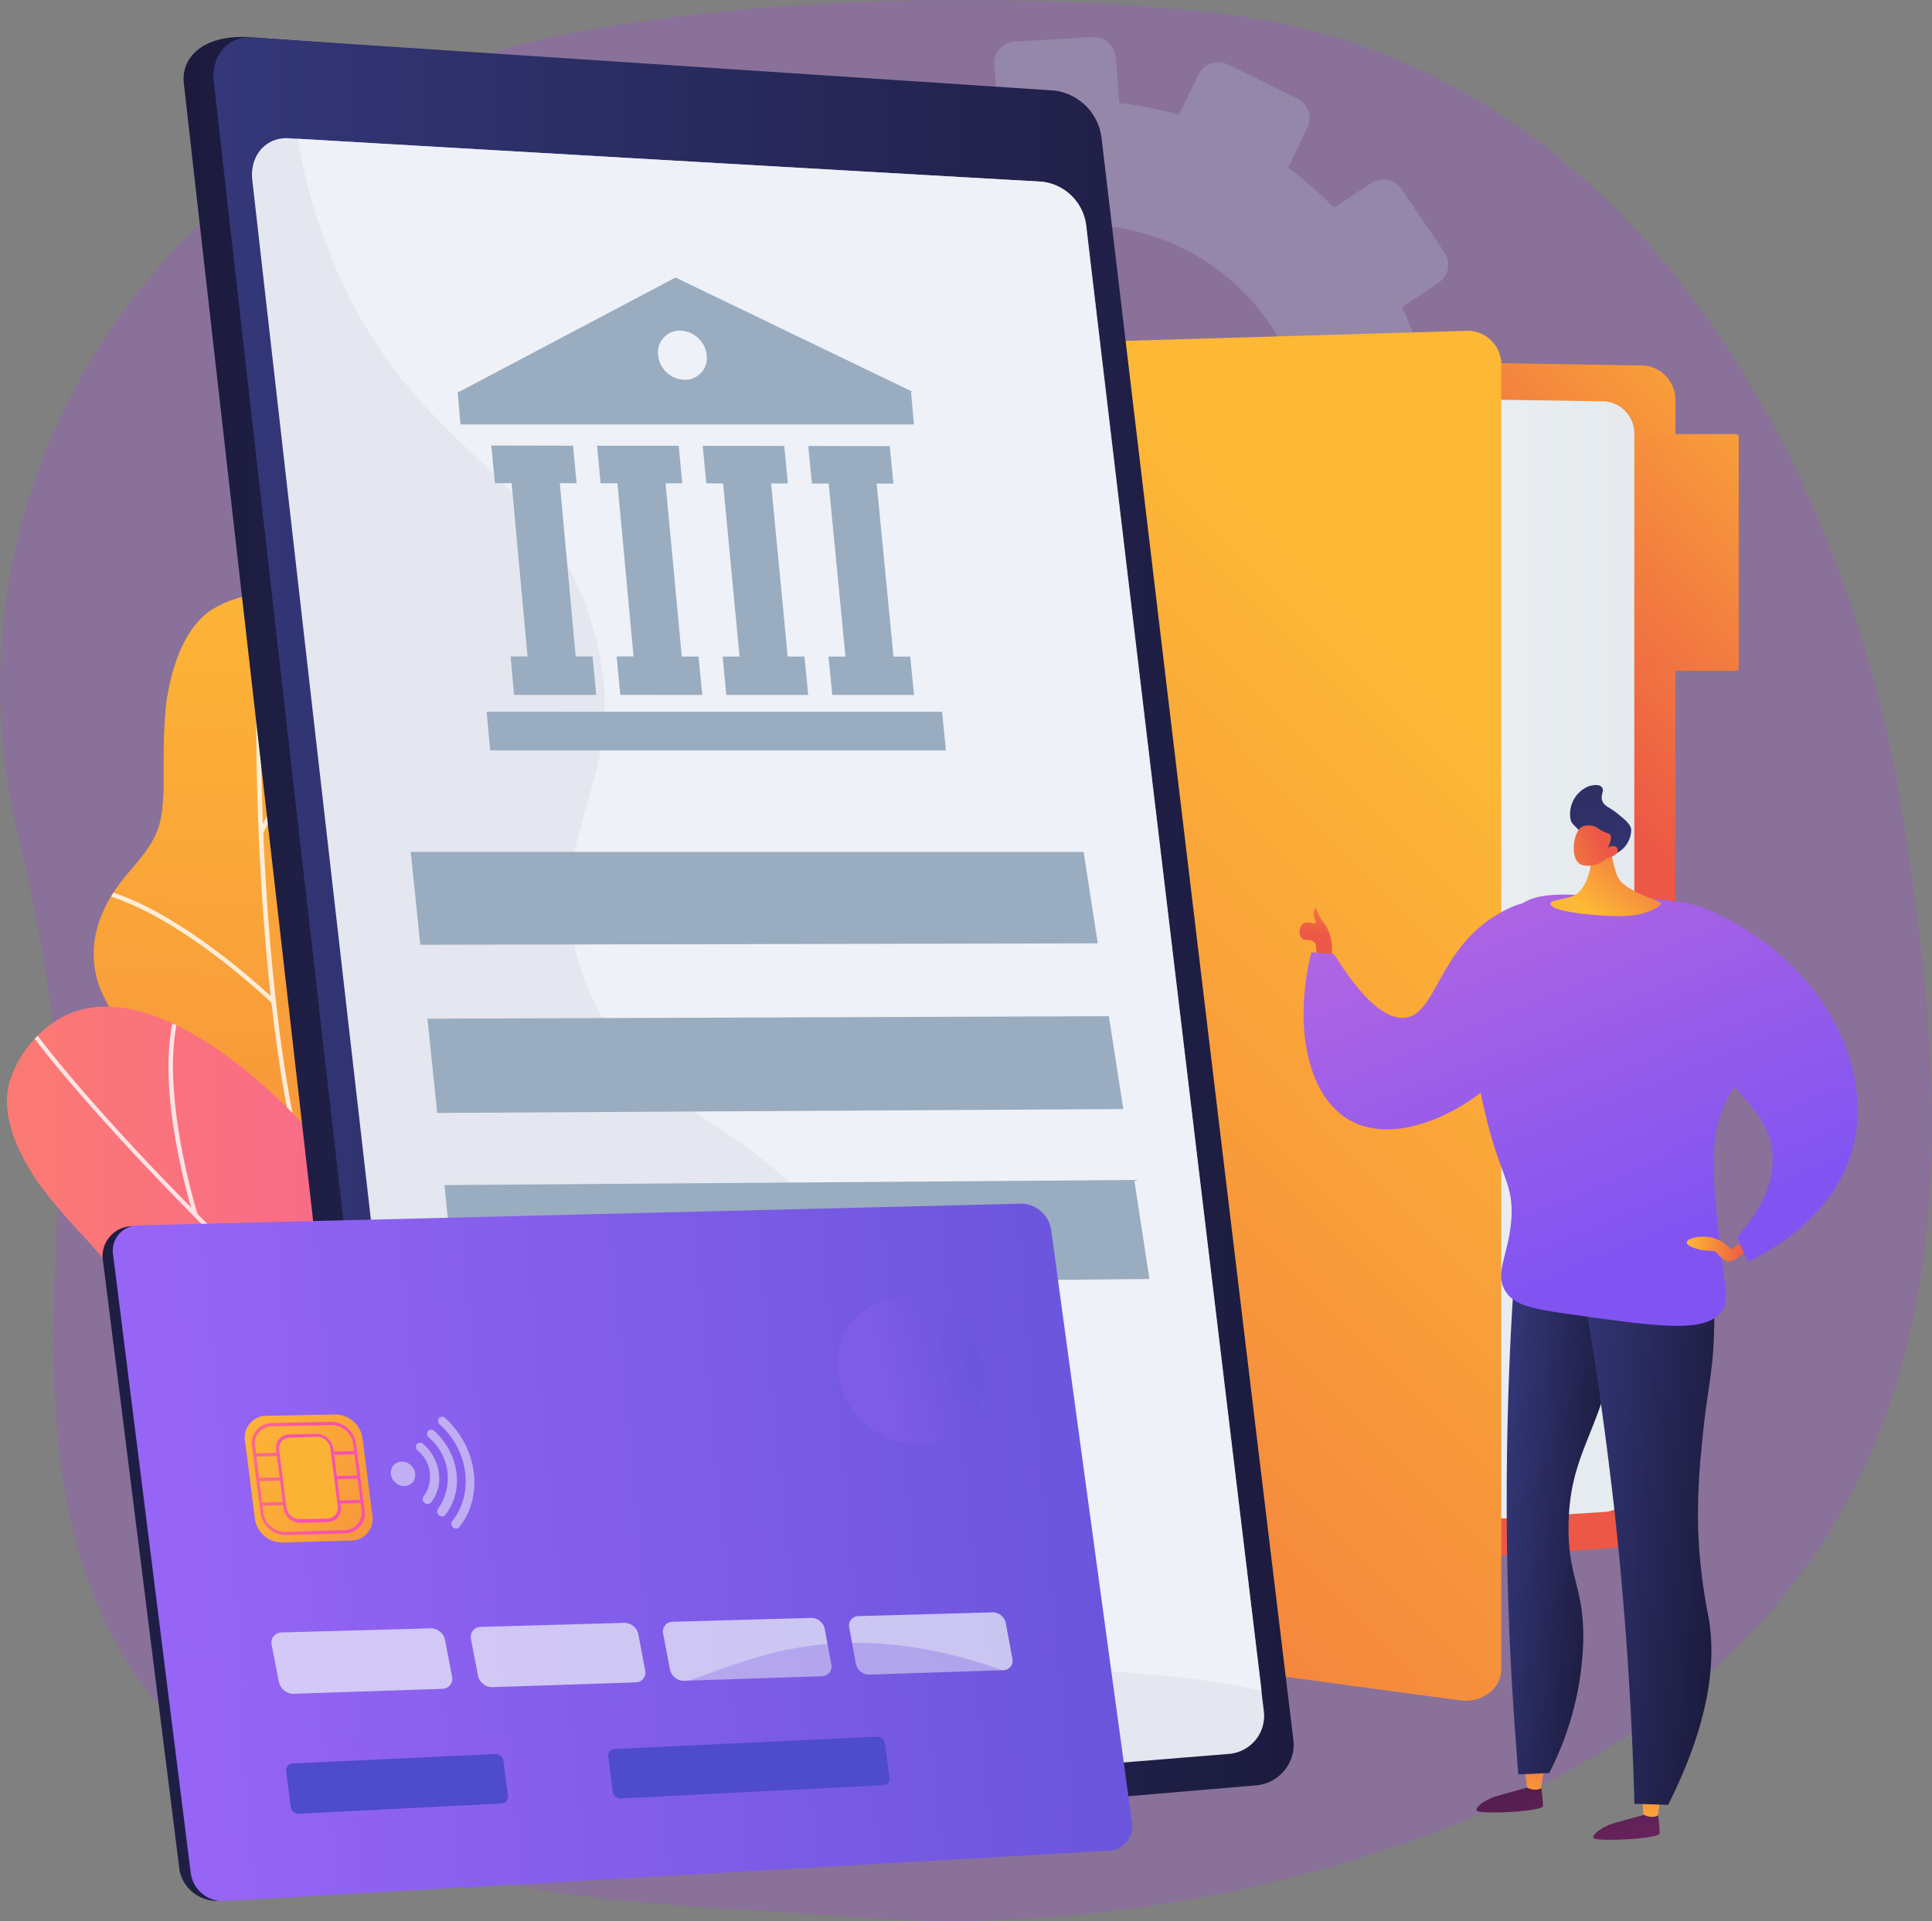 <svg xmlns="http://www.w3.org/2000/svg" xmlns:xlink="http://www.w3.org/1999/xlink" viewBox="0 0 218.71 217.49"><rect x="0" y="0" width="218.71" height="217.49" fill="#808080" stroke="none"/><defs><linearGradient id="linear-gradient" x1="44.49" y1="61.08" x2="30.31" y2="267.47" gradientUnits="userSpaceOnUse"><stop offset="0" stop-color="#fdb836"></stop><stop offset="1" stop-color="#ec5845"></stop></linearGradient><linearGradient id="Nouvelle_nuance_de_d&#xE9;grad&#xE9;_9" x1="0.76" y1="149.38" x2="95.77" y2="149.38" gradientUnits="userSpaceOnUse"><stop offset="0" stop-color="#fb7a72"></stop><stop offset="1" stop-color="#f653ac"></stop></linearGradient><linearGradient id="linear-gradient-2" x1="208.06" y1="42.94" x2="170.27" y2="78.01" xlink:href="#linear-gradient"></linearGradient><linearGradient id="linear-gradient-3" x1="84.91" y1="110.67" x2="185.01" y2="110.67" gradientUnits="userSpaceOnUse"><stop offset="0" stop-color="#fff"></stop><stop offset="1" stop-color="#e5eaee"></stop></linearGradient><linearGradient id="linear-gradient-4" x1="211.25" y1="43.96" x2="173.02" y2="79.44" xlink:href="#linear-gradient"></linearGradient><linearGradient id="linear-gradient-5" x1="163.57" y1="80.11" x2="38.24" y2="203.87" xlink:href="#linear-gradient"></linearGradient><linearGradient id="linear-gradient-6" x1="155.35" y1="77.06" x2="33.69" y2="197.2" xlink:href="#linear-gradient"></linearGradient><clipPath id="clip-path"><path d="M23.87,69.09a12.75,12.75,0,0,1,7-1.91c16.45.19,16,34.55,12.89,42s-1.71,10.08,10.83,15.13,5.74,12.24,3.8,16.6-5.36,7.92,3.66,13.16,5.53,7.74,5.53,7.74-18.76,16.28-17.34,10.69.39-14.29-15.07-16.21c-6.66-.83-16.64-4.86-18.32-12.2a13,13,0,0,1,0-6c.75-2.35,2.48-4.1,3.53-6.28,2.47-5.09-2.31-9.35-5-13.1a39,39,0,0,1-3.76-6.14c-2.08-4.54-.78-9.11,2.2-12.89,1.43-1.81,3.36-3.7,4.1-5.94.8-2.41.56-5.8.62-8.34a53.94,53.94,0,0,1,.3-6C19.42,75.77,20.66,71.33,23.87,69.09Z" style="fill:url(#linear-gradient)"></path></clipPath><clipPath id="clip-path-2"><path d="M1,122.78a12.74,12.74,0,0,1,3.92-6.14C17.16,105.69,40,131.37,42.69,139s5.52,8.6,18.19,3.88,12.49,5.18,14,9.71,1.37,9.46,11.57,7.25,9.3,2,9.3,2-2.89,24.67-5.61,19.58-9.34-10.82-22.06-1.82c-5.48,3.87-15.56,7.62-21.75,3.32a12.8,12.8,0,0,1-4-4.41c-1-2.24-.94-4.7-1.63-7-1.6-5.41-8-5.34-12.48-6.33a39.43,39.43,0,0,1-6.92-2c-4.59-2-6.72-6.21-7.06-11-.17-2.3,0-5-1-7.15-1-2.32-3.51-4.66-5.17-6.58a55.41,55.41,0,0,1-3.79-4.6C2.18,130.71.1,126.6,1,122.78Z" style="fill:url(#Nouvelle_nuance_de_d&#xE9;grad&#xE9;_9)"></path></clipPath><linearGradient id="D&#xE9;grad&#xE9;_sans_nom_145" x1="20.78" y1="107.03" x2="142.29" y2="107.03" gradientUnits="userSpaceOnUse"><stop offset="0" stop-color="#1c1b3e"></stop><stop offset="1" stop-color="#343779"></stop></linearGradient><linearGradient id="linear-gradient-8" x1="24.17" y1="107.06" x2="146.44" y2="107.06" gradientUnits="userSpaceOnUse"><stop offset="0" stop-color="#343779"></stop><stop offset="1" stop-color="#1c1b3e"></stop></linearGradient><linearGradient id="linear-gradient-9" x1="-2982.55" y1="278.67" x2="-2973.01" y2="313.12" gradientTransform="translate(3161.86 142.23) rotate(4.58)" gradientUnits="userSpaceOnUse"><stop offset="0" stop-color="#241134"></stop><stop offset="1" stop-color="#752663"></stop></linearGradient><linearGradient id="linear-gradient-10" x1="-2974.06" y1="303.02" x2="-2973.92" y2="291.4" gradientTransform="translate(3161.86 142.23) rotate(4.58)" xlink:href="#linear-gradient"></linearGradient><linearGradient id="linear-gradient-11" x1="-2970.6" y1="275.35" x2="-2961.06" y2="309.8" xlink:href="#linear-gradient-9"></linearGradient><linearGradient id="linear-gradient-12" x1="-2960.62" y1="303.18" x2="-2960.48" y2="291.56" gradientTransform="translate(3161.86 142.23) rotate(4.58)" xlink:href="#linear-gradient"></linearGradient><linearGradient id="linear-gradient-13" x1="-2980.76" y1="265.65" x2="-2968.38" y2="265.65" gradientTransform="translate(3161.86 142.23) rotate(4.58)" xlink:href="#linear-gradient-8"></linearGradient><linearGradient id="linear-gradient-14" x1="-2980.76" y1="265.65" x2="-2968.38" y2="265.65" gradientTransform="translate(3161.86 142.23) rotate(4.58)" xlink:href="#linear-gradient-8"></linearGradient><linearGradient id="linear-gradient-15" x1="-2973.77" y1="267.41" x2="-2954.99" y2="267.41" gradientTransform="translate(3161.86 142.23) rotate(4.58)" xlink:href="#linear-gradient-8"></linearGradient><linearGradient id="linear-gradient-16" x1="150.75" y1="96.76" x2="149.15" y2="105.84" xlink:href="#linear-gradient"></linearGradient><linearGradient id="linear-gradient-17" x1="143.75" y1="68.09" x2="175.27" y2="145.29" gradientUnits="userSpaceOnUse"><stop offset="0" stop-color="#d974d4"></stop><stop offset="1" stop-color="#8154f2"></stop></linearGradient><linearGradient id="linear-gradient-18" x1="158.5" y1="62.06" x2="190.02" y2="139.27" xlink:href="#linear-gradient-17"></linearGradient><linearGradient id="linear-gradient-19" x1="158.49" y1="62.07" x2="190.02" y2="139.27" xlink:href="#linear-gradient-17"></linearGradient><linearGradient id="linear-gradient-20" x1="-2961.55" y1="236.26" x2="-2954.79" y2="236.26" gradientTransform="translate(3161.86 142.23) rotate(4.58)" xlink:href="#linear-gradient"></linearGradient><linearGradient id="linear-gradient-21" x1="172.94" y1="56.17" x2="204.46" y2="133.37" xlink:href="#linear-gradient-17"></linearGradient><linearGradient id="linear-gradient-22" x1="-4094.14" y1="2470.28" x2="-4094.14" y2="2458.3" gradientTransform="matrix(0.78, 0.63, -0.63, 0.78, 4917.45, 745.76)" xlink:href="#linear-gradient"></linearGradient><linearGradient id="linear-gradient-23" x1="-2971.35" y1="198.75" x2="-2976.36" y2="186.02" gradientTransform="translate(3161.86 142.23) rotate(4.58)" gradientUnits="userSpaceOnUse"><stop offset="0" stop-color="#343779"></stop><stop offset="1" stop-color="#2f2f64"></stop></linearGradient><linearGradient id="linear-gradient-24" x1="-4102.61" y1="2466.83" x2="-4097" y2="2455.93" gradientTransform="matrix(0.78, 0.63, -0.63, 0.78, 4917.45, 745.76)" xlink:href="#linear-gradient"></linearGradient><linearGradient id="linear-gradient-25" x1="-717.27" y1="409.92" x2="-850.29" y2="397.74" gradientTransform="matrix(1, -0.03, 0.13, 0.99, 799.81, -245.79)" xlink:href="#linear-gradient-8"></linearGradient><linearGradient id="linear-gradient-26" x1="-832.86" y1="397.82" x2="-656.96" y2="404.36" gradientTransform="matrix(1, -0.04, 0.13, 0.99, 799.42, -248.84)" gradientUnits="userSpaceOnUse"><stop offset="0" stop-color="#9765f6"></stop><stop offset="1" stop-color="#4e4bcc"></stop></linearGradient><linearGradient id="linear-gradient-27" x1="-846.74" y1="374.19" x2="-785.57" y2="408.87" gradientTransform="matrix(1, -0.04, 0.13, 0.99, 799.42, -248.84)" gradientUnits="userSpaceOnUse"><stop offset="0" stop-color="#ef6842"></stop><stop offset="0.02" stop-color="#f17540"></stop><stop offset="0.05" stop-color="#f68e3c"></stop><stop offset="0.09" stop-color="#f9a13a"></stop><stop offset="0.14" stop-color="#fbae38"></stop><stop offset="0.2" stop-color="#fdb636"></stop><stop offset="0.32" stop-color="#fdb836"></stop><stop offset="0.44" stop-color="#fbad38"></stop><stop offset="0.66" stop-color="#f6903c"></stop><stop offset="0.94" stop-color="#ee6244"></stop><stop offset="1" stop-color="#ec5845"></stop></linearGradient><linearGradient id="Nouvelle_nuance_de_d&#xE9;grad&#xE9;_9-3" x1="-826.63" y1="393.94" x2="-814.75" y2="393.94" gradientTransform="matrix(1, -0.03, 0.13, 0.99, 799.81, -245.79)" xlink:href="#Nouvelle_nuance_de_d&#xE9;grad&#xE9;_9"></linearGradient><linearGradient id="Nouvelle_nuance_de_d&#xE9;grad&#xE9;_9-4" x1="-824.71" y1="387.09" x2="-813.26" y2="387.09" gradientTransform="matrix(1, -0.04, 0.13, 0.99, 799.42, -248.84)" xlink:href="#Nouvelle_nuance_de_d&#xE9;grad&#xE9;_9"></linearGradient><linearGradient id="Nouvelle_nuance_de_d&#xE9;grad&#xE9;_9-5" x1="-824.73" y1="389.89" x2="-813.28" y2="389.89" gradientTransform="matrix(1, -0.04, 0.13, 0.99, 799.42, -248.84)" xlink:href="#Nouvelle_nuance_de_d&#xE9;grad&#xE9;_9"></linearGradient><linearGradient id="Nouvelle_nuance_de_d&#xE9;grad&#xE9;_9-6" x1="-824.76" y1="392.69" x2="-813.3" y2="392.69" gradientTransform="matrix(1, -0.04, 0.13, 0.99, 799.42, -248.84)" xlink:href="#Nouvelle_nuance_de_d&#xE9;grad&#xE9;_9"></linearGradient><linearGradient id="Nouvelle_nuance_de_d&#xE9;grad&#xE9;_9-7" x1="-823.95" y1="393.95" x2="-817.39" y2="393.95" gradientTransform="matrix(1, -0.03, 0.13, 0.99, 799.81, -245.79)" xlink:href="#Nouvelle_nuance_de_d&#xE9;grad&#xE9;_9"></linearGradient><linearGradient id="linear-gradient-28" x1="-832.67" y1="421.81" x2="-658.6" y2="428.28" xlink:href="#linear-gradient-26"></linearGradient><linearGradient id="linear-gradient-29" x1="-821.09" y1="388.37" x2="-816.96" y2="417.71" gradientTransform="matrix(1, -0.03, 0.13, 0.99, 799.81, -245.79)" xlink:href="#linear-gradient-26"></linearGradient><linearGradient id="linear-gradient-30" x1="-781.85" y1="381.72" x2="-777.59" y2="411.93" gradientTransform="matrix(1, -0.03, 0.13, 0.99, 799.81, -245.79)" xlink:href="#linear-gradient-26"></linearGradient><linearGradient id="linear-gradient-31" x1="-886.06" y1="270.57" x2="-869.5" y2="270.57" gradientTransform="matrix(0.97, -0.14, 0.25, 0.98, 890.14, -236.55)" xlink:href="#linear-gradient-26"></linearGradient></defs><g style="isolation:isolate"><g id="Calque_2" data-name="Calque 2"><g id="Calque_1-2" data-name="Calque 1"><path d="M215.49,92.89c-5.93-38.8-30.23-86.47-78.25-91.45,0,0-36.46-4.44-72.39,2.28-21.33,4-40,15.86-51.87,32.93A71.41,71.41,0,0,0,2,94.36c3.12,12.89,5.22,26.22,4.64,39.46-.72,16.7-2.1,34.26,5.29,49.83,10.81,22.81,37.2,29.53,60.23,31.68,8.48.79,17,1.11,25.49,1.78,16.3,1.29,34.57-.8,50.27-5C227.94,190.45,221.42,131.7,215.49,92.89Z" style="fill:#a546ea;opacity:0.25"></path><path d="M166,40.88l-5,.33a39.4,39.4,0,0,0-2.26-6.45L162.87,32a2.47,2.47,0,0,0,.65-3.44l-4.85-7.13a2.52,2.52,0,0,0-3.46-.7L151,23.52A40.31,40.31,0,0,0,145.81,19L148,14.48a2.5,2.5,0,0,0-1.17-3.33l-7.8-3.84a2.5,2.5,0,0,0-3.36,1.11L133.47,13a40,40,0,0,0-6.77-1.33l-.39-5.13a2.56,2.56,0,0,0-2.7-2.35l-8.72.52a2.46,2.46,0,0,0-2.34,2.65l.39,5.14a39.69,39.69,0,0,0-6.56,2.16l-2.94-4.29a2.59,2.59,0,0,0-3.55-.71l-7.3,4.79a2.48,2.48,0,0,0-.67,3.49l3,4.29a38.68,38.68,0,0,0-4.58,5.16L85.57,25.1a2.57,2.57,0,0,0-3.43,1.14l-3.87,7.82a2.52,2.52,0,0,0,1.21,3.38l4.68,2.25a38.28,38.28,0,0,0-1.32,6.79l-5.19.35a2.54,2.54,0,0,0-2.38,2.7l.66,8.71a2.58,2.58,0,0,0,2.77,2.34l5.14-.36a39.85,39.85,0,0,0,2.31,6.59l-4.23,2.82a2.49,2.49,0,0,0-.68,3.51l5,7.21a2.6,2.6,0,0,0,3.57.66L94,78.19a40.8,40.8,0,0,0,5.36,4.55l-2.19,4.49a2.49,2.49,0,0,0,1.19,3.36l7.95,3.74a2.57,2.57,0,0,0,3.4-1.19l2.17-4.45A39.81,39.81,0,0,0,118.81,90l.38,4.92a2.51,2.51,0,0,0,2.71,2.3l8.71-.68a2.53,2.53,0,0,0,2.33-2.69l-.38-4.91a39.61,39.61,0,0,0,6.6-2.3l2.78,4a2.52,2.52,0,0,0,3.49.65l7.14-4.87a2.48,2.48,0,0,0,.65-3.46l-2.78-4.07a40,40,0,0,0,4.5-5.23l4.45,2.14a2.48,2.48,0,0,0,3.32-1.16l3.72-7.72a2.47,2.47,0,0,0-1.16-3.31l-4.46-2.16a39.19,39.19,0,0,0,1.24-6.73l5-.35a2.46,2.46,0,0,0,2.29-2.64l-.65-8.54A2.49,2.49,0,0,0,166,40.88ZM120.85,25.54A25.61,25.61,0,0,1,148.1,49a25.21,25.21,0,0,1-23.42,27A25.62,25.62,0,0,1,97.15,52.51,25.18,25.18,0,0,1,120.85,25.54Z" style="fill:#b1bbcb;opacity:0.3;mix-blend-mode:multiply"></path><path d="M89.79,39.84V181.49l96-6.45a3.87,3.87,0,0,0,3.87-3.62V45a3.91,3.91,0,0,0-4.05-3.63Z" style="fill:url(#linear-gradient-2)"></path><path d="M84.91,44V177.3l96.46-6.11a3.65,3.65,0,0,0,3.64-3.41V48.84a3.67,3.67,0,0,0-3.8-3.41Z" style="fill:url(#linear-gradient-3)"></path><path d="M185.83,49.14H196.5a.33.33,0,0,1,.33.33V75.62a.33.33,0,0,1-.33.33H185.83a0,0,0,0,1,0,0V49.14A0,0,0,0,1,185.83,49.14Z" style="fill:url(#linear-gradient-4)"></path><path d="M83.81,43.86V177.93a4.39,4.39,0,0,0,4,4.11l77.56,10.48c2.43.28,4.58-1.38,4.58-3.51V41a3.84,3.84,0,0,0-4.17-3.54l-77.4,2.29A4.47,4.47,0,0,0,83.81,43.86Z" style="fill:url(#linear-gradient-5)"></path><path d="M119.85,151.2c-1.11-15.66,10-19.4,8.13-37.67-2.71-26.45-27.74-35.28-25.66-57a33.85,33.85,0,0,1,7.42-17.4l-21.32.63a4.47,4.47,0,0,0-4.61,4.15V177.93a4.39,4.39,0,0,0,4,4.11l59.75,8.08C126.75,175.09,120.61,161.77,119.85,151.2Z" style="opacity:0.3;mix-blend-mode:multiply;fill:url(#linear-gradient-6)"></path><path d="M23.87,69.09a12.75,12.75,0,0,1,7-1.91c16.45.19,16,34.55,12.89,42s-1.71,10.08,10.83,15.13,5.74,12.24,3.8,16.6-5.36,7.92,3.66,13.16,5.53,7.74,5.53,7.74-18.76,16.28-17.34,10.69.39-14.29-15.07-16.21c-6.66-.83-16.64-4.86-18.32-12.2a13,13,0,0,1,0-6c.75-2.35,2.48-4.1,3.53-6.28,2.47-5.09-2.31-9.35-5-13.1a39,39,0,0,1-3.76-6.14c-2.08-4.54-.78-9.11,2.2-12.89,1.43-1.81,3.36-3.7,4.1-5.94.8-2.41.56-5.8.62-8.34a53.94,53.94,0,0,1,.3-6C19.42,75.77,20.66,71.33,23.87,69.09Z" style="fill:url(#linear-gradient)"></path><g style="clip-path:url(#clip-path)"><g style="opacity:0.8;mix-blend-mode:soft-light"><path d="M68.15,171.84a.25.25,0,0,0,.31-.09.25.25,0,0,0-.08-.34A116.21,116.21,0,0,1,53.73,160c-7-6.43-16-16.41-19.09-27.39-2.57-9.18-4.36-24.14-4.94-41.07-.51-15.17.13-26.31,1-28.31a.24.24,0,0,0-.12-.32.24.24,0,0,0-.32.12c-1.07,2.34-1.54,14.87-1.08,28.53.57,17,2.38,32,5,41.18,3.1,11.1,12.17,21.15,19.23,27.62a116.65,116.65,0,0,0,14.71,11.5Z" style="fill:#fff"></path><path d="M29.49,94.42a.23.23,0,0,0,.31-.09c.07-.16,7.51-16.06,15.68-19.11a.24.24,0,1,0-.18-.44C37,77.9,29.67,93.46,29.36,94.12a.22.22,0,0,0,.13.3Z" style="fill:#fff"></path><path d="M30.9,113.68a.25.25,0,0,0,.28-.06.24.24,0,0,0,0-.34,76,76,0,0,0-9.51-7.63c-7.13-4.79-12.77-6.42-16.75-4.86a.24.24,0,1,0,.18.45c9.15-3.59,25.58,12.23,25.74,12.39Z" style="fill:#fff"></path><path d="M47.24,154.14l.08,0a.23.23,0,0,0,.26-.21,93.07,93.07,0,0,1,2.79-14.39c1.91-6.68,5.4-15,11.17-16.47a.24.24,0,0,0,.18-.29.26.26,0,0,0-.3-.18c-4.81,1.25-8.69,6.91-11.51,16.81A93,93,0,0,0,47.1,153.9.24.24,0,0,0,47.24,154.14Z" style="fill:#fff"></path><path d="M38.19,142a.25.25,0,0,0,.28-.06.25.25,0,0,0,0-.35c-.73-.63-18-15.64-25.25-14.94a.24.24,0,0,0-.22.26.23.23,0,0,0,.27.22c7.06-.68,24.7,14.67,24.88,14.83Z" style="fill:#fff"></path></g></g><path d="M1,122.78a12.74,12.74,0,0,1,3.92-6.14C17.16,105.69,40,131.37,42.69,139s5.52,8.6,18.19,3.88,12.49,5.18,14,9.71,1.37,9.46,11.57,7.25,9.3,2,9.3,2-2.89,24.67-5.61,19.58-9.34-10.82-22.06-1.82c-5.48,3.87-15.56,7.62-21.75,3.32a12.8,12.8,0,0,1-4-4.41c-1-2.24-.94-4.7-1.63-7-1.6-5.41-8-5.34-12.48-6.33a39.43,39.43,0,0,1-6.92-2c-4.59-2-6.72-6.21-7.06-11-.17-2.3,0-5-1-7.15-1-2.32-3.51-4.66-5.17-6.58a55.41,55.41,0,0,1-3.79-4.6C2.18,130.71.1,126.6,1,122.78Z" style="fill:url(#Nouvelle_nuance_de_d&#xE9;grad&#xE9;_9)"></path><g style="clip-path:url(#clip-path-2)"><g style="opacity:0.8;mix-blend-mode:soft-light"><path d="M102.92,168.87a.25.25,0,0,0,.17-.28.24.24,0,0,0-.28-.19,117.5,117.5,0,0,1-18.55,1.41c-9.51,0-22.88-1.33-32.56-7.38-8.08-5.05-19.49-14.9-31.32-27C9.78,124.55,2.75,115.89,2.07,113.79a.23.23,0,0,0-.31-.15.24.24,0,0,0-.15.3c.79,2.45,8.88,12,18.43,21.81,11.84,12.15,23.29,22,31.4,27.09,9.78,6.11,23.25,7.42,32.83,7.45a118.35,118.35,0,0,0,18.62-1.41Z" style="fill:#fff"></path><path d="M22.21,137.78a.25.25,0,0,0,.16-.31c-.06-.17-5.27-16.94-1.3-24.7a.25.25,0,0,0-.11-.33.24.24,0,0,0-.32.11c-4.07,7.93,1.05,24.37,1.27,25.07a.24.24,0,0,0,.3.16Z" style="fill:#fff"></path><path d="M36.21,151a.24.24,0,0,0,.16-.22.23.23,0,0,0-.23-.25,76.84,76.84,0,0,0-12.17.76c-8.5,1.28-13.76,3.87-15.65,7.7a.23.23,0,0,0,.11.32.24.24,0,0,0,.32-.11C13.1,150.37,35.9,151,36.12,151Z" style="fill:#fff"></path><path d="M75.55,169.88l.07,0a.23.23,0,0,0,0-.33A92.52,92.52,0,0,1,68,157c-3.1-6.23-6.1-14.7-2.85-19.7a.22.22,0,0,0-.07-.33.23.23,0,0,0-.33.07c-2.72,4.17-1.77,11,2.82,20.18a93.16,93.16,0,0,0,7.67,12.58A.25.25,0,0,0,75.55,169.88Z" style="fill:#fff"></path><path d="M60.65,167a.25.25,0,0,0,.17-.24.24.24,0,0,0-.25-.23c-1,0-23.83.55-28.73,6a.24.24,0,0,0,.36.32C37,167.54,60.34,167,60.58,167Z" style="fill:#fff"></path></g></g><path d="M120.66,15.6q10.8,91.26,21.59,180.6a4.61,4.61,0,0,1-4.1,5.25q-43.4,4.11-86.78,8.41c-5.16.25-8-2.63-8.33-5.52Q31.93,107.89,20.81,9.43C20.48,6.48,23,3.94,28.14,4.2q43.61,3.1,87.21,6.13A6.09,6.09,0,0,1,120.66,15.6Z" style="fill:url(#D&#xE9;grad&#xE9;_sans_nom_145)"></path><path d="M124.68,15.48q10.86,91.65,21.72,181.37a4.63,4.63,0,0,1-4.12,5.27q-45.06,3.82-90.12,7.78a5.33,5.33,0,0,1-5.59-4.82Q35.38,108.18,24.2,9.25c-.33-3,1.66-5.23,4.41-5q45.36,3,90.72,6A6.15,6.15,0,0,1,124.68,15.48Z" style="fill:url(#linear-gradient-8)"></path><path d="M122.93,25.47Q133,110.39,143.06,193.64a4.32,4.32,0,0,1-3.86,4.92Q96.83,202,54.45,205.62a5,5,0,0,1-5.21-4.5Q38.91,111.61,28.56,20.38c-.31-2.75,1.54-4.88,4.11-4.73q42.63,2.49,85.27,4.92A5.67,5.67,0,0,1,122.93,25.47Z" style="fill:#e4e7ef"></path><path d="M117.94,20.57q-42.14-2.4-84.26-4.86a64.66,64.66,0,0,0,4.93,16C47.93,51.89,61.62,53,67,70.62c5.52,18.14-6.92,23.82-.85,40.21,6.6,17.77,22.78,15.2,31.33,34.7,7.37,16.81-2.12,24.5,5.5,34.71,8.35,11.2,23.8,7.4,39.84,11.19q-9.93-82.17-19.86-166A5.67,5.67,0,0,0,117.94,20.57Z" style="fill:#f0f4f8;opacity:0.8;mix-blend-mode:soft-light"></path><path d="M174.4,201.91a19.14,19.14,0,0,1,.27,2.55c0,.66-7.45,1-7.52.5s1.22-1.29,2.14-1.57,3.59-1,3.59-1Z" style="fill:url(#linear-gradient-9)"></path><path d="M172.6,200l.24,2.34a1.71,1.71,0,0,0,1.62.13l.38-2.54Z" style="fill:url(#linear-gradient-10)"></path><path d="M187.62,205a21,21,0,0,1,.27,2.55c0,.66-7.45,1-7.53.51s1.23-1.3,2.14-1.58,3.59-1,3.59-1Z" style="fill:url(#linear-gradient-11)"></path><path d="M185.82,203.08l.24,2.34a1.71,1.71,0,0,0,1.62.13l.37-2.54Z" style="fill:url(#linear-gradient-12)"></path><path d="M174,139.16c-.86,1.73-1.71,3.47-2.57,5.2-.69,9.91-1,20.68-.81,32.2.16,8.57.62,16.69,1.28,24.32l3.48-.16a34.73,34.73,0,0,0,3.84-14.61c.19-6.5-1.78-7.37-1.65-13.59.16-8.07,3.54-10.22,5.34-19.92a52,52,0,0,0,.61-14.44Z" style="fill:url(#linear-gradient-13)"></path><path d="M183.47,138.16l-5.14.54c-3.09,5.37-4,11-3.41,13.43.77,3.49,2.79,4.61,2.68,8.12s-2.16,4.38-3.45,8.47c-.9,2.83-.66,5.44-.15,10.54,1,10.26,3.5,13.4,1.43,16.77a7.59,7.59,0,0,1-3.74,3c.05.63.1,1.26.16,1.89l3.48-.16a34.73,34.73,0,0,0,3.84-14.61c.19-6.5-1.78-7.37-1.65-13.59.16-8.07,3.54-10.22,5.34-19.92A52,52,0,0,0,183.47,138.16Z" style="opacity:0.3;mix-blend-mode:multiply;fill:url(#linear-gradient-14)"></path><path d="M178.55,142.28c1.61,8.77,3,18.15,4.14,28.1,1.34,12,2.05,23.33,2.33,33.84l3.82.11c5-9.93,5.33-16.66,4.61-21.05a62.84,62.84,0,0,1-1.21-9.95,71,71,0,0,1,.37-9.24c.61-6.92,1.34-8.43,1.44-13.73.1-5,.12-7.48-1.3-9C189,137.54,179.29,141.94,178.55,142.28Z" style="fill:url(#linear-gradient-15)"></path><path d="M150,104.63a4.64,4.64,0,0,1-.95-1.67c0-.42-.61.15-.2,1.09.13.28.1.39,0,.48s-.84-.27-1.29,0a1.25,1.25,0,0,0-.22,1.67c.3.35.75.1,1.27.35s.31.7.51,2c.42,0,1.34.68,1.49.29A5.46,5.46,0,0,0,150,104.63Z" style="fill:url(#linear-gradient-16)"></path><path d="M151,108l-2.55-.18c-2,8.08-.56,15.91,4,18.8,7,4.5,20.15-4,23-13.22,1.25-4.06,1-9.91-1.53-11-.69-.32-1.76-.37-4.09.94-6.94,3.89-7.12,11.26-10.65,11.88C157.55,115.43,155,114.43,151,108Z" style="fill:url(#linear-gradient-17)"></path><path d="M170.4,146.14c-1.22-2,.32-4,.67-7.82.39-4.35-1.28-5.07-2.94-12.28-1.1-4.79-2.16-9.4-.9-14.78.61-2.59,1.63-7,5.26-9.08,1.87-1.09,4.42-1,9.45-.72,6.22.33,9.33.49,11.65,1.71.34.18,7.4,4,7.89,10.28s-6.44,7.22-7.37,15.71c-.41,3.82.33,9.68.81,13.48s.77,4.59.05,5.7c-1.73,2.66-7.05,1.9-17.69.38C173.11,148.13,171.31,147.65,170.4,146.14Z" style="fill:url(#linear-gradient-18)"></path><path d="M186.59,127.8c.45,1.65,2.06,2.89,3.19,6.92.24.87,2,7.06-.27,8.58-1.3.88-2.46-.79-5.61-1-5.46-.38-8.06,4.2-11.62,2.95a4.88,4.88,0,0,1-2.25-1.74,3.63,3.63,0,0,0,.37,2.63c.91,1.51,2.71,2,6.88,2.58,10.64,1.52,16,2.28,17.69-.38.72-1.11.41-2-.05-5.7s-1.22-9.66-.81-13.48c.93-8.49,7.86-9.35,7.37-15.71a9.81,9.81,0,0,0-1.6-4.54C191.08,112.47,185.17,122.6,186.59,127.8Z" style="opacity:0.3;mix-blend-mode:multiply;fill:url(#linear-gradient-19)"></path><path d="M197.7,140.33l-1.76,1.12a4.17,4.17,0,0,0-2.19-1.35c-1.29-.29-2.77.12-2.8.53s.87.66,1,.71c1.12.42,2,.07,2.41.53a3.52,3.52,0,0,0,.82.73l.32.16c.75.29,2-1,2.14-1.13Z" style="fill:url(#linear-gradient-20)"></path><path d="M192.5,117.24c-1.27-3-2.16-7.72-.15-14.66,13.26,5.22,20,17.6,17.38,27.42-2.18,8.09-10.09,12-11.86,12.86l-1.23-2.81c2.05-2.27,4.35-5.64,4-9.49C200.21,125.23,195.08,123.41,192.5,117.24Z" style="fill:url(#linear-gradient-21)"></path><path d="M182.27,95.19a14.1,14.1,0,0,0,.82,4c.65,1.57,4.07,2.56,4.77,2.91s-1.3,1.37-3.3,1.57-7.72-.25-8.75-1,.83-.7,2.26-1.23,2.25-3.31,2-4.58S182.27,95.19,182.27,95.19Z" style="fill:url(#linear-gradient-22)"></path><path d="M179.1,94.34c-1-1-1.18-1.13-1.29-1.49A3.39,3.39,0,0,1,179.89,89c.08,0,1-.33,1.41.09s-.15.84.07,1.53.76.69,1.79,1.53c.85.7,1.38,1.13,1.5,1.73a3,3,0,0,1-2.6,3C181.58,96.9,181.45,96.65,179.1,94.34Z" style="fill:url(#linear-gradient-23)"></path><path d="M181.93,97.11a2.93,2.93,0,0,1-2.78.83c-1.51-.37-1.13-3.82,0-4.37a1.92,1.92,0,0,1,1.53.07c.3.14.38.29.87.52s.6.17.72.32.21.57-.26,1.52a.85.85,0,0,1,.94-.13.45.45,0,0,1,.16.23C183.24,96.53,182.79,97,181.93,97.11Z" style="fill:url(#linear-gradient-24)"></path><polygon points="124.27 106.8 47.58 106.96 46.5 96.45 122.67 96.45 124.27 106.8" style="fill:#99acc0"></polygon><polygon points="127.16 125.56 49.49 126 48.39 115.33 125.53 115.05 127.16 125.56" style="fill:#99acc0"></polygon><polygon points="130.12 144.8 51.46 145.55 50.32 134.17 128.4 133.59 130.12 144.8" style="fill:#99acc0"></polygon><polygon points="106.65 80.59 55.09 80.58 55.49 84.96 107.08 84.96 106.65 80.59" style="fill:#99acc0"></polygon><polygon points="57.8 74.32 58.2 78.67 67.49 78.67 67.08 74.32 65.17 74.32 63.37 54.7 65.27 54.71 64.87 50.46 55.62 50.44 56.02 54.7 57.92 54.7 59.72 74.32 57.8 74.32" style="fill:#99acc0"></polygon><polygon points="69.81 74.32 70.22 78.67 79.5 78.68 79.08 74.33 77.18 74.33 75.34 54.72 77.24 54.72 76.83 50.47 67.59 50.46 67.99 54.71 69.9 54.71 71.72 74.32 69.81 74.32" style="fill:#99acc0"></polygon><polygon points="81.81 74.33 82.22 78.68 91.49 78.68 91.07 74.33 89.17 74.33 87.29 54.73 89.19 54.73 88.78 50.49 79.55 50.48 79.96 54.72 81.86 54.73 83.72 74.33 81.81 74.33" style="fill:#99acc0"></polygon><polygon points="93.79 74.33 94.22 78.68 103.47 78.68 103.04 74.34 101.15 74.34 99.24 54.75 101.14 54.75 100.72 50.51 91.5 50.49 91.91 54.74 93.81 54.74 95.71 74.33 93.79 74.33" style="fill:#99acc0"></polygon><path d="M103.13,44.35h.17L76.47,31.42,52,44.35h-.19l.32,3.7,51.33,0ZM77.5,43a3.1,3.1,0,0,1-3-2.77A2.47,2.47,0,0,1,77,37.43a3.11,3.11,0,0,1,3,2.76A2.47,2.47,0,0,1,77.5,43Z" style="fill:#99acc0"></path><path d="M126.09,206a2.75,2.75,0,0,1-2.32,3.34L24.5,215.21a4.33,4.33,0,0,1-4.17-3.41l-8.72-69.44a3.41,3.41,0,0,1,3.33-3.54l99-2.3a3.49,3.49,0,0,1,3.17,3.13Z" style="fill:url(#linear-gradient-25)"></path><path d="M128.11,206.14a2.77,2.77,0,0,1-2.34,3.37L25.23,215.23A3.66,3.66,0,0,1,21.59,212l-8.77-69.84a2.88,2.88,0,0,1,2.77-3.43l100.23-2.46a3.52,3.52,0,0,1,3.2,3.15Z" style="fill:url(#linear-gradient-26)"></path><g style="opacity:0.7"><path d="M50.09,191.2l-16.87.56a1.71,1.71,0,0,1-1.65-1.34l-.81-4.18a1.14,1.14,0,0,1,1.11-1.42l16.9-.47a1.66,1.66,0,0,1,1.61,1.32l.79,4.12A1.14,1.14,0,0,1,50.09,191.2Z" style="fill:#f0f4f8"></path><path d="M72,190.47l-16.3.54a1.64,1.64,0,0,1-1.59-1.32l-.79-4.1a1.13,1.13,0,0,1,1.08-1.4l16.33-.46A1.62,1.62,0,0,1,72.26,185l.76,4.05A1.11,1.11,0,0,1,72,190.47Z" style="fill:#f0f4f8"></path><path d="M93.14,189.77l-15.76.52a1.6,1.6,0,0,1-1.54-1.3l-.76-4a1.11,1.11,0,0,1,1-1.38l15.79-.44a1.57,1.57,0,0,1,1.5,1.29l.74,4A1.09,1.09,0,0,1,93.14,189.77Z" style="fill:#f0f4f8"></path><path d="M113.61,189.09l-15.24.5a1.54,1.54,0,0,1-1.49-1.27l-.73-4a1.06,1.06,0,0,1,1-1.35l15.27-.43a1.53,1.53,0,0,1,1.45,1.26l.72,3.92A1.07,1.07,0,0,1,113.61,189.09Z" style="fill:#f0f4f8"></path></g><path d="M39.84,174.41l-8,.23a3.14,3.14,0,0,1-3-2.8l-1.09-8.62a2.47,2.47,0,0,1,2.3-2.93l8-.15a3.15,3.15,0,0,1,3,2.79l1.09,8.55A2.45,2.45,0,0,1,39.84,174.41Z" style="fill:url(#linear-gradient-27)"></path><path d="M39.17,173.6l-6.89.2a2.9,2.9,0,0,1-2.8-2.59l-.94-7.4a2.27,2.27,0,0,1,2.13-2.7l6.89-.14a2.9,2.9,0,0,1,2.76,2.58l.94,7.35A2.26,2.26,0,0,1,39.17,173.6Zm-8.46-12.12a1.94,1.94,0,0,0-1.82,2.32l.93,7.4a2.51,2.51,0,0,0,2.41,2.23l6.89-.2a2,2,0,0,0,1.81-2.32L40,163.56a2.49,2.49,0,0,0-2.38-2.22Z" style="fill:url(#Nouvelle_nuance_de_d&#xE9;grad&#xE9;_9-3)"></path><path d="M28.83,164.72l11.44-.25Z" style="fill:#f0f4f8"></path><polygon points="40.29 164.65 28.86 164.91 28.81 164.54 40.25 164.28 40.29 164.65" style="fill:url(#Nouvelle_nuance_de_d&#xE9;grad&#xE9;_9-4)"></polygon><path d="M29.18,167.5l11.44-.27Z" style="fill:#f0f4f8"></path><polygon points="40.65 167.41 29.21 167.69 29.16 167.32 40.6 167.04 40.65 167.41" style="fill:url(#Nouvelle_nuance_de_d&#xE9;grad&#xE9;_9-5)"></polygon><path d="M29.54,170.29,41,170Z" style="fill:#f0f4f8"></path><polygon points="41 170.17 29.56 170.47 29.51 170.11 40.95 169.81 41 170.17" style="fill:url(#Nouvelle_nuance_de_d&#xE9;grad&#xE9;_9-6)"></polygon><path d="M37.14,172.14l-3.2.09a1.75,1.75,0,0,1-1.68-1.56l-.82-6.46a1.36,1.36,0,0,1,1.27-1.62l3.2-.07a1.74,1.74,0,0,1,1.67,1.56l.82,6.43A1.36,1.36,0,0,1,37.14,172.14Z" style="fill:#fbb336"></path><path d="M37.16,172.32l-3.2.09a1.93,1.93,0,0,1-1.87-1.74l-.82-6.45a1.52,1.52,0,0,1,1.42-1.82l3.2-.06a2,2,0,0,1,1.86,1.73l.82,6.43A1.52,1.52,0,0,1,37.16,172.32Zm-4.42-9.55a1.21,1.21,0,0,0-1.13,1.44l.82,6.45A1.54,1.54,0,0,0,33.92,172l3.19-.08a1.21,1.21,0,0,0,1.12-1.45l-.82-6.43a1.55,1.55,0,0,0-1.48-1.38Z" style="fill:url(#Nouvelle_nuance_de_d&#xE9;grad&#xE9;_9-7)"></path><path d="M57.07,195.74c-8.32,1.47-13.72,1.79-20.13-.11-8.84-2.61-15.26-8.16-18.88-11.84l3.53,28.09a3.65,3.65,0,0,0,3.64,3.27l100.54-5.72a2.77,2.77,0,0,0,2.34-3.37l-1.45-10.65c-15.92-9.4-27.61-10.16-35.51-9C81.54,187.85,76.64,192.28,57.07,195.74Z" style="opacity:0.3;mix-blend-mode:multiply;fill:url(#linear-gradient-28)"></path><path d="M56.82,204.18l-23,1.16a.93.93,0,0,1-.92-.83l-.5-3.95a.77.77,0,0,1,.7-.91l23-1.07a.91.91,0,0,1,.89.82l.5,3.88A.76.76,0,0,1,56.82,204.18Z" style="fill:url(#linear-gradient-29)"></path><path d="M100.05,202.11l-29.79,1.5a.91.91,0,0,1-.9-.82l-.5-3.89a.75.75,0,0,1,.67-.89l29.79-1.39a.91.91,0,0,1,.86.81l.51,3.81A.73.73,0,0,1,100.05,202.11Z" style="fill:url(#linear-gradient-30)"></path><path d="M111.34,154.93a7.39,7.39,0,0,1-7.17,8.61,9.37,9.37,0,0,1-9.3-8,7.38,7.38,0,0,1,7.08-8.59A9.37,9.37,0,0,1,111.34,154.93Z" style="opacity:0.3;mix-blend-mode:multiply;fill:url(#linear-gradient-31)"></path><g style="opacity:0.53"><path d="M46.73,167.81a1.36,1.36,0,0,1-1.93.06,1.41,1.41,0,0,1-.25-2,1.37,1.37,0,0,1,1.93,0A1.41,1.41,0,0,1,46.73,167.81Z" style="fill:#f0f4f8"></path><path d="M51.66,173.06a.54.54,0,0,1-.37-.13.54.54,0,0,1-.09-.73c2.49-3.13,1.86-8-1.42-10.93a.54.54,0,0,1-.09-.73.48.48,0,0,1,.7,0c3.69,3.35,4.4,8.81,1.61,12.35A.47.47,0,0,1,51.66,173.06Z" style="fill:#f0f4f8"></path><path d="M50.06,171.68a.58.58,0,0,1-.38-.14.54.54,0,0,1-.09-.73,6,6,0,0,0-1.05-8.07.54.54,0,0,1-.09-.73.49.49,0,0,1,.71,0c2.87,2.57,3.41,6.79,1.24,9.51A.51.51,0,0,1,50.06,171.68Z" style="fill:#f0f4f8"></path><path d="M48.43,170.28a.58.58,0,0,1-.38-.14.54.54,0,0,1-.09-.74,3.79,3.79,0,0,0-.67-5.17.54.54,0,0,1-.1-.74.51.51,0,0,1,.73,0,5.29,5.29,0,0,1,1.76,3.27,4.4,4.4,0,0,1-.9,3.36A.53.53,0,0,1,48.43,170.28Z" style="fill:#f0f4f8"></path></g></g></g></g></svg>